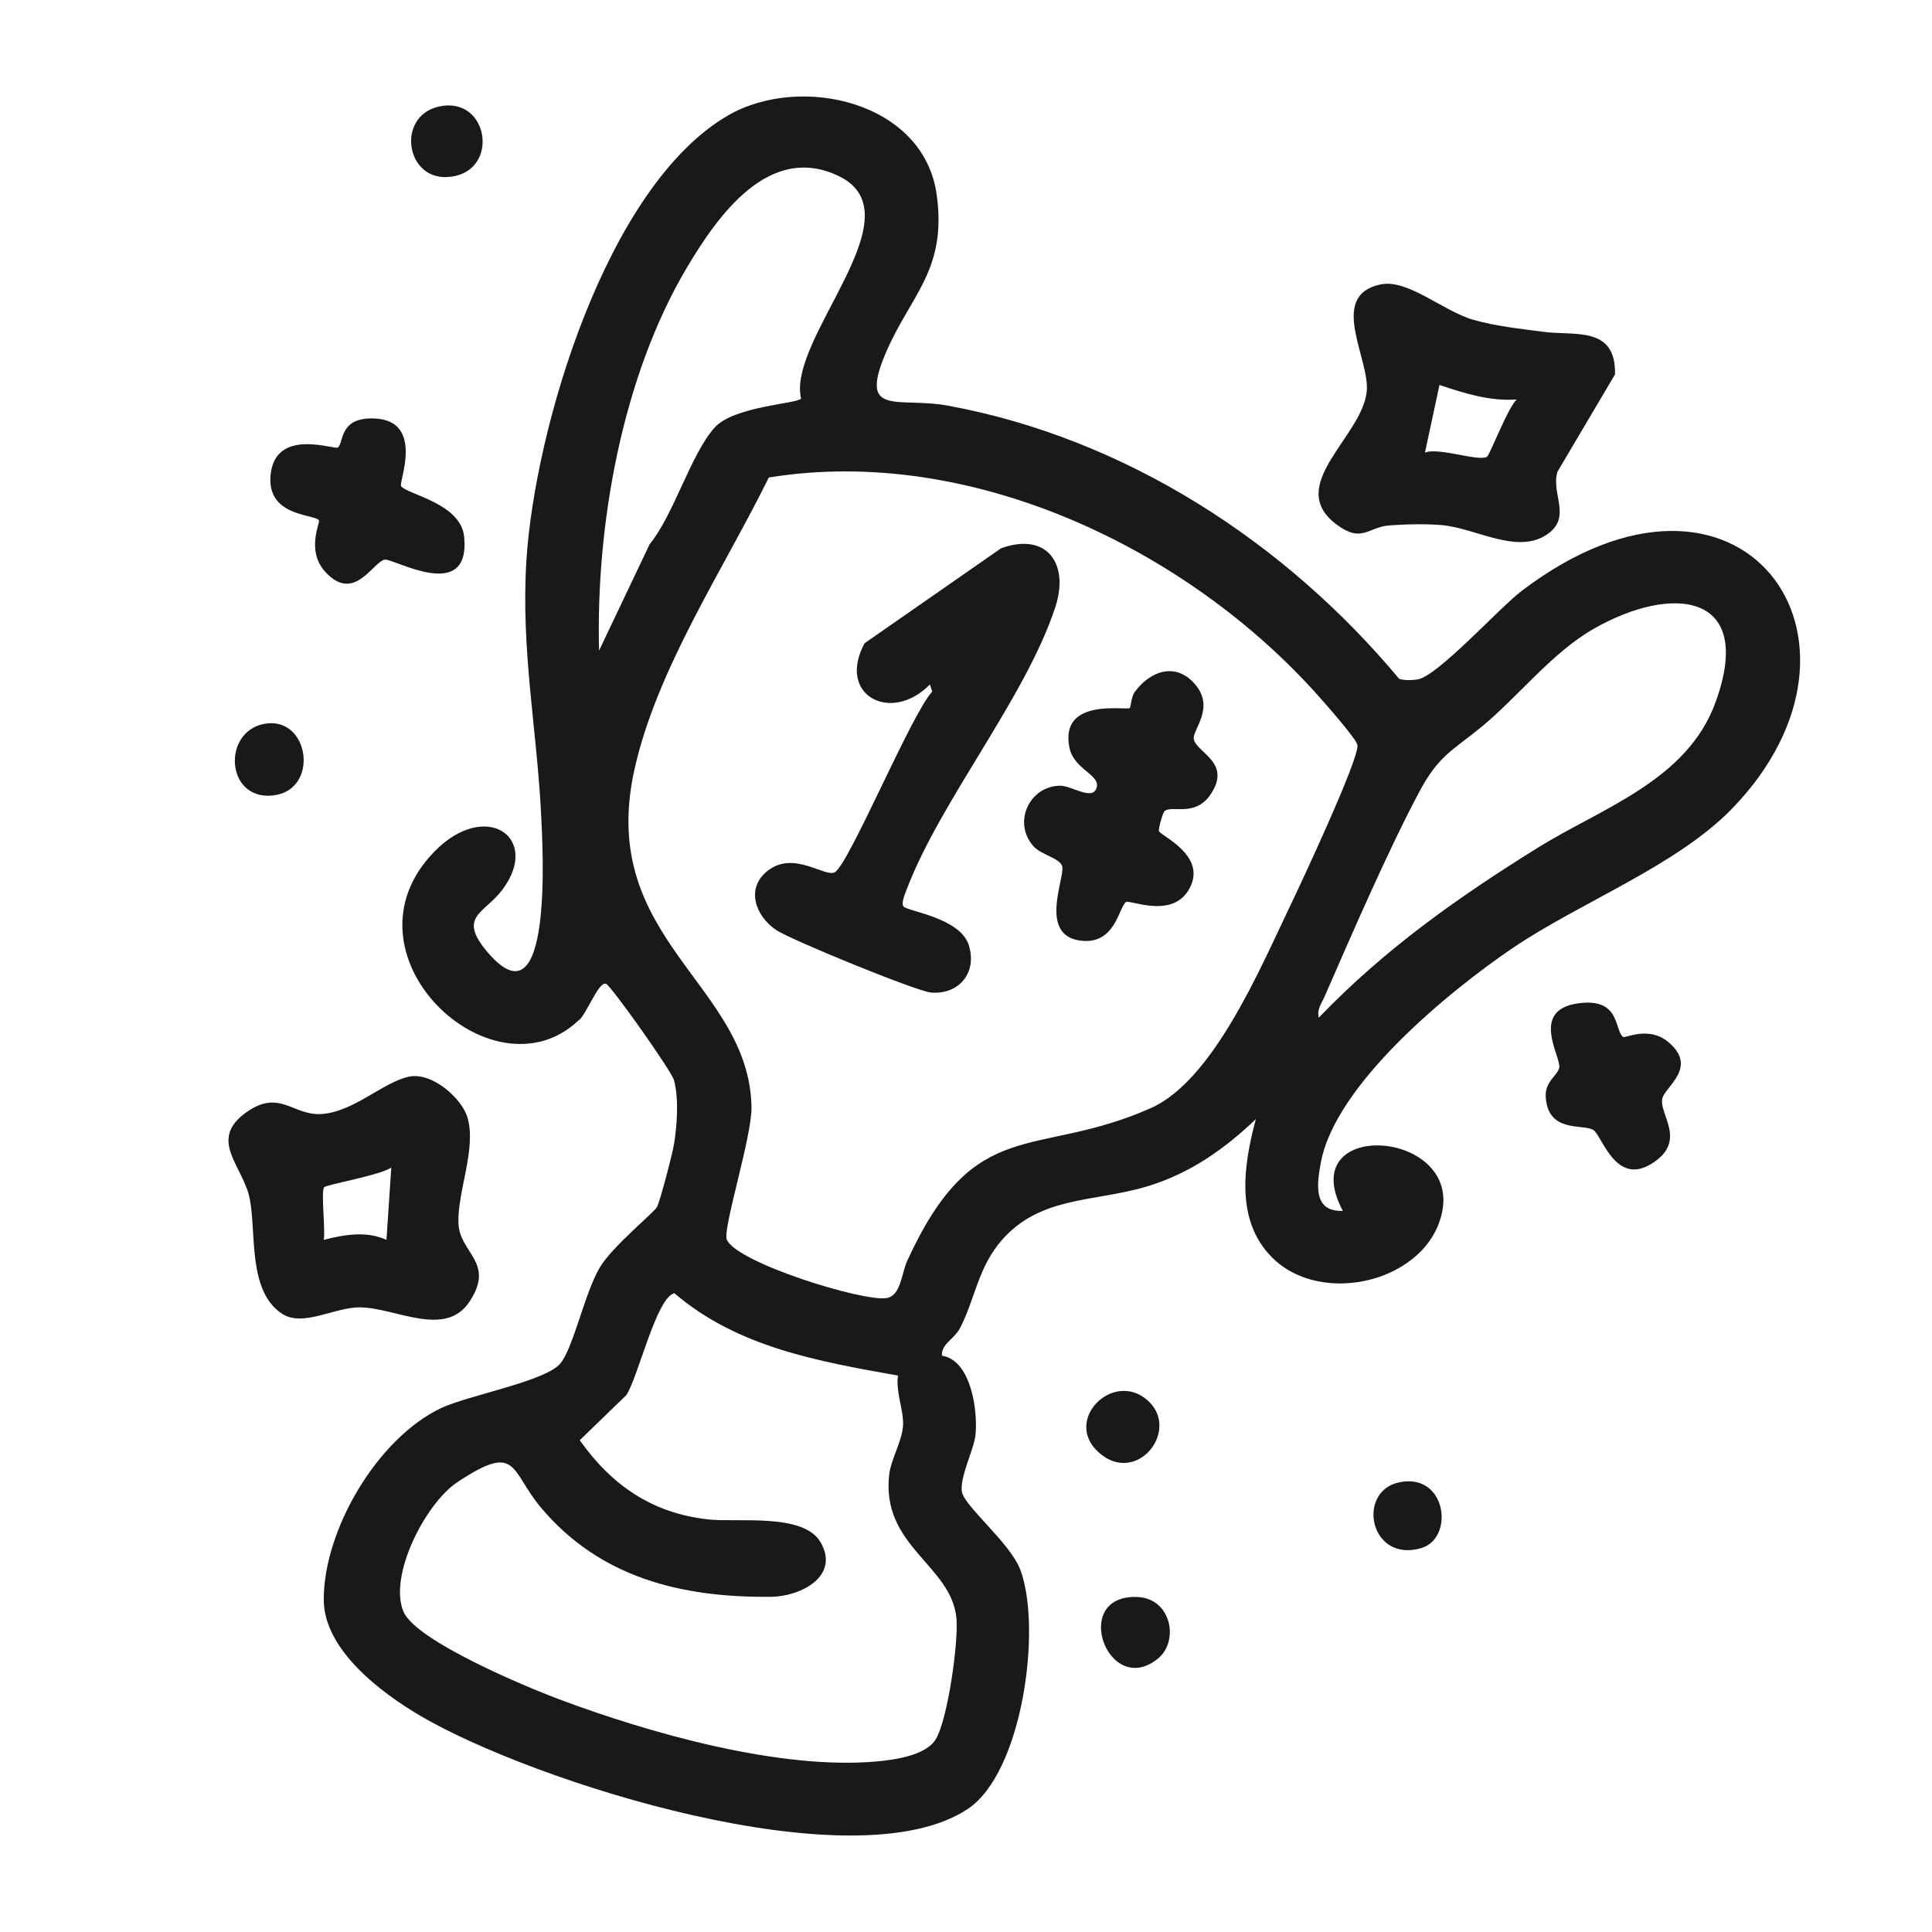 <svg xmlns="http://www.w3.org/2000/svg" id="b" data-name="Layer 2" width="400" height="400" viewBox="0 0 400 400"><g id="c" data-name="Layer 1"><g><rect width="400" height="400" fill="none"></rect><g><path d="M276.666,108.553c5.302,3.997,6.535.566,10.937.232,3.327-.253,7.604-.354,10.9-.063,7.15.632,15.666,6.218,21.897,1.86,5.084-3.556.665-8.401,2.053-12.906l11.915-20.156c.247-10.132-8.443-7.959-14.842-8.82-4.827-.649-9.809-1.148-14.507-2.493-6.306-1.805-13.573-8.551-19.272-7.304-10.886,2.381-2.069,15.395-2.787,22.192-.994,9.412-16.991,19.393-6.293,27.458ZM298.029,79.706c5.13,1.737,10.494,3.399,15.99,3.009-1.738,1.484-5.578,11.487-6.142,11.843-1.708,1.079-9.991-1.996-12.853-.858l3.005-13.995Z" fill="#191919"></path><path d="M97.247,269.434c5.315-8.142-2.109-9.904-2.335-16.212-.23-6.431,3.748-15.378,1.892-21.803-1.166-4.038-7.345-9.449-12.036-8.527-5.385,1.059-11.604,7.441-18.4,7.765-5.704.271-8.542-5.197-15.313-.407-8.224,5.818-.543,11.219.708,18.212,1.282,7.168-.399,18.801,6.551,23.484,4.346,2.929,10.905-1.304,16.161-1.271,7.444.046,17.723,6.493,22.772-1.243ZM67.026,256.702c.392-2.013-.62-10.07.092-10.9.471-.55,11.85-2.532,13.896-4.092l-1.004,14.995c-4.128-1.911-8.782-1.087-12.983-.003Z" fill="#191919"></path><path d="M66.026,107.719c.336.453-2.732,6.228,1.313,10.67,5.982,6.568,9.85-2.048,12.321-2.529,1.718-.334,17.752,9.215,16.446-4.671-.66-7.019-11.735-8.768-13.073-10.538-.537-.71,4.972-13.584-5.537-14.01-7.378-.299-6.257,5.045-7.555,6.012-.693.516-12.931-4.208-13.916,5.647-.869,8.697,9.024,8.103,10.001,9.419Z" fill="#191919"></path><path d="M345.303,215.66c-3.995-3.268-8.852-.669-9.241-.96-1.906-1.426-.463-8.273-9.467-6.944-9.858,1.455-3.373,11.039-3.769,13.273-.289,1.635-3.012,2.836-2.799,6.105.485,7.465,7.535,5.528,9.797,6.776,1.92,1.059,4.78,12.723,13.189,6.284,5.863-4.489.422-9.667,1.158-12.781.581-2.46,7.545-6.507,1.132-11.753Z" fill="#191919"></path><path d="M92.416,36.662c10.971-.369,9.198-16.063-.668-14.761-9.739,1.285-8.102,15.056.668,14.761Z" fill="#191919"></path><path d="M237.706,290.026c-7.142-6.534-17.757,3.995-10.209,10.702,7.827,6.954,16.927-4.556,10.209-10.702Z" fill="#191919"></path><path d="M56.426,164.699c9.864-.999,7.693-16.543-1.669-14.841-8.808,1.601-8.036,15.824,1.669,14.841Z" fill="#191919"></path><path d="M235.496,330.641c-13.997-.575-6.124,21.123,4.235,12.763,4.452-3.593,2.807-12.473-4.235-12.763Z" fill="#191919"></path><path d="M289.758,306.883c-9.053,1.838-6.168,16.844,4.556,13.613,6.83-2.058,5.216-15.596-4.556-13.613Z" fill="#191919"></path><path d="M315.104,122.29c-4.724,3.578-17.535,17.825-21.664,18.385-1.258.171-2.514.23-3.752-.12-23.653-28.373-56.737-49.824-93.445-56.573-10.148-1.866-18.431,2.428-13.003-10.555,5.132-12.274,12.88-17.33,10.692-33.134-2.672-19.301-28.253-25.059-43.212-16.386-25.171,14.594-40.05,64.92-41.742,92.258-1.149,18.561,2.236,35.072,3.083,53,.286,6.06,2.517,43.905-11.052,28.052-6.427-7.509-.732-8.018,3.006-13.015,8.065-10.782-3.405-18.722-13.985-7.985-20.842,21.152,11.787,51.842,29.644,35.141,1.623-.922,4.259-8.404,5.835-7.647,1.1.528,13.529,17.998,14.044,19.962,1.011,3.853.631,9.137.018,13.084-.298,1.92-2.895,11.935-3.566,13.177-.582,1.077-9.232,8.138-11.806,12.452-3.154,5.287-5.412,16.449-8.141,19.859-2.981,3.725-19.128,6.634-24.721,9.279-13.174,6.23-24.338,25.214-24.308,39.685.021,10.382,11.915,19.277,19.971,24.015,23.249,13.673,89.826,34.92,113.351,19.314,11.442-7.59,15.389-37.621,10.888-49.553-2.058-5.455-11.337-12.928-12.051-15.981-.663-2.836,2.462-8.865,2.778-11.904.514-4.955-.891-15.489-6.942-16.413-.166-2.478,2.495-3.352,3.743-5.733,2.914-5.558,3.624-11.797,7.819-17.181,8.011-10.283,19.664-8.762,30.872-12.128,8.845-2.657,15.959-7.652,22.551-13.939-2.551,9.547-4.304,20.971,3.367,28.643,10.444,10.444,32.482,4.844,35.242-9.614,3.261-17.082-30.8-19.112-20.599-.039-6.224.239-5.379-5.538-4.542-10.041,3.003-16.157,26.506-35.413,39.655-44.337,14.033-9.525,33.991-17.025,45.536-28.964,33.652-34.799,1.85-79.454-43.564-45.064ZM124.03,134.701c-.684-26.015,4.782-56.731,18.184-79.301,6.375-10.736,17.068-25.962,31.516-18.905,16.454,8.037-10.808,33.567-7.879,46.034-.672,1.04-13.858,1.566-17.844,5.944-4.961,5.448-8.48,18.077-13.509,24.211l-10.469,22.016ZM198.033,335.213c.398,4.979-1.797,20.545-4.23,24.776-1.976,3.436-8.477,4.358-12.3,4.7-20.109,1.801-47.123-5.876-66.002-12.966-6.618-2.485-29.394-11.994-31.958-18.035-3.166-7.456,4.563-22.445,11.143-26.816,12.655-8.406,10.837-2.417,17.355,5.311,12.217,14.487,29.077,18.606,47.585,18.419,6.19-.062,14.309-4.274,10.274-11.28-3.533-6.134-17.11-4.066-23.257-4.741-11.607-1.273-19.997-7.062-26.609-16.397l9.631-9.335c2.363-3.405,6.242-20.325,9.967-21.099,13.057,11.199,29.819,14.109,46.288,17.051-.502,3.481,1.19,7.067,1.047,10.262-.145,3.232-2.514,7.076-2.871,10.231-1.699,15.002,13.046,18.742,13.938,29.917ZM266.878,188.064c-6.053,12.601-15.74,35.66-28.631,41.369-24.007,10.632-36.357.932-50.409,31.591-1.241,2.708-1.287,7.27-4.336,7.737-4.906.752-30.918-7.312-33.02-12.093-.939-2.136,5.218-21.336,5.109-27.458-.453-25.532-31.947-34.714-24.275-69.707,4.58-20.891,18.495-41.606,27.855-60.64,41.626-6.785,86.56,14.591,113.874,45.316,1.423,1.601,7.83,8.86,8.004,10.082.402,2.821-11.881,29.032-14.172,33.803ZM355.194,145.381c-5.888,16.242-23.578,21.902-36.847,30.153-16.608,10.328-31.708,21.009-45.318,35.172-.399-1.759.553-2.876,1.18-4.31,5.653-12.935,13.111-30.188,19.606-42.394,4.019-7.553,6.811-8.534,12.68-13.316,7.764-6.326,14.658-15.462,23.49-20.514,16.095-9.205,33.489-7.632,25.208,15.208Z" fill="#191919"></path><path d="M187.047,187.666c-.518-.727.379-2.746.739-3.688,6.97-18.274,24.596-39.603,30.715-58.307,2.889-8.833-1.603-15.57-11.205-12.18l-28.298,19.688c-5.801,10.767,5.44,16.743,13.528,8.534l.479,1.474c-4.332,4.666-17.189,35.656-20.146,37.387-2.014,1.179-8.396-4.504-13.832-.359-4.714,3.594-2.685,9.377,1.657,12.327,2.96,2.011,29.078,12.703,32.074,12.954,5.793.487,9.634-4.157,7.811-9.843-1.825-5.691-12.817-6.997-13.521-7.986Z" fill="#191919"></path><path d="M247.165,153.061c-.37-1.918,4.446-6.408.318-11.32-3.935-4.682-9.212-2.958-12.505,1.46-.799,1.072-.844,3.185-1.069,3.381-.669.584-14.563-2.278-12.507,8.153.926,4.696,6.602,5.634,5.607,8.46-.913,2.593-5.163-.54-7.509-.523-6.341.047-9.949,7.594-5.508,12.563,1.545,1.729,5.432,2.413,5.922,4.121.646,2.257-4.963,14.154,3.664,15.375,7.313,1.035,8.047-6.862,9.525-7.966.769-.574,9.379,3.508,12.98-2.491,4.258-7.094-6.018-11.328-6.144-12.22-.098-.691.85-3.968,1.233-4.203,1.759-1.079,6.215,1.192,9.317-3.168,4.8-6.746-2.794-8.875-3.324-11.621Z" fill="#191919"></path></g></g></g></svg>